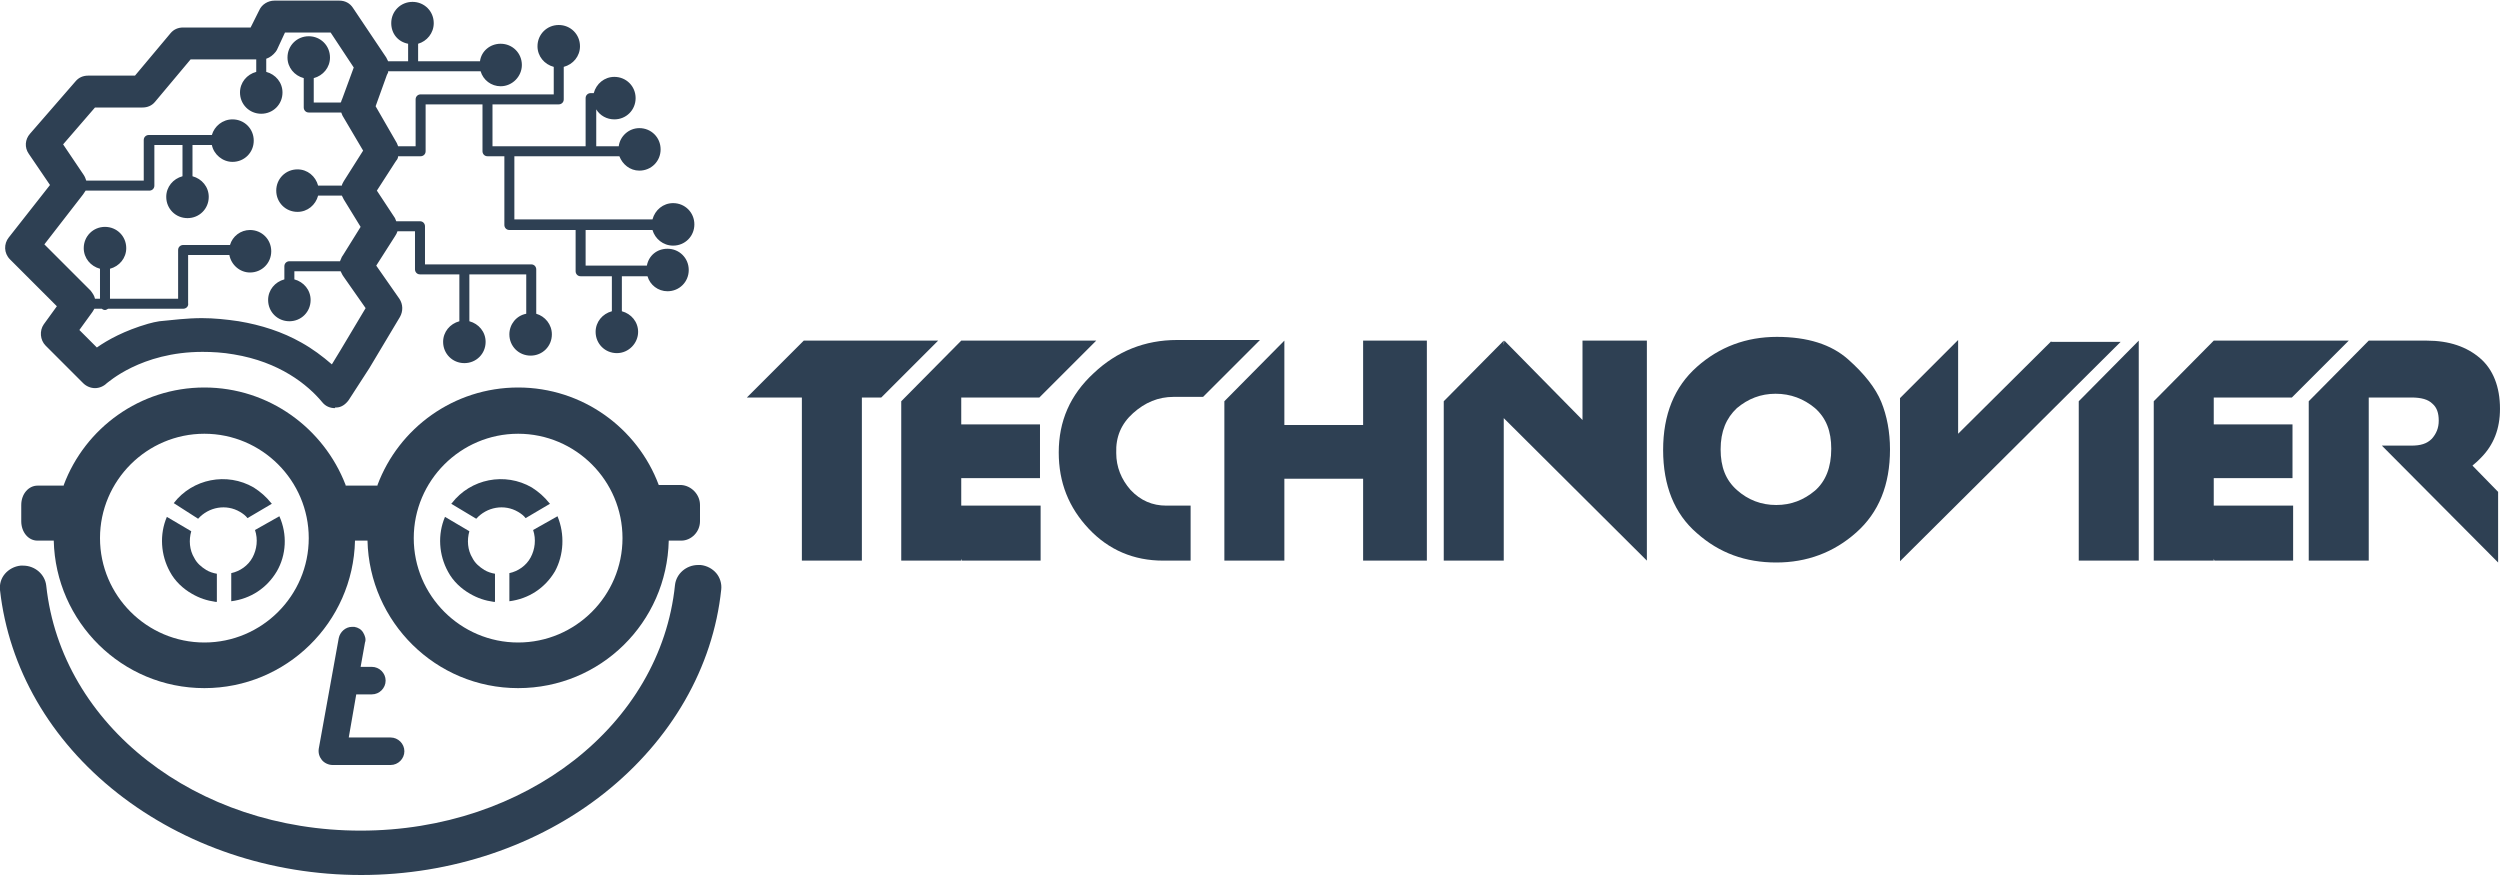 <svg width="400" height="140" viewBox="0 0 400 140" fill="none" xmlns="http://www.w3.org/2000/svg">
<path d="M150.1 54.5H128.6L119.5 63.6H128.3V89.7H137.9V63.6H141L150.1 54.5Z" fill="#2E4053"/>
<path d="M153.799 76.5H166.399V67.9H153.799V63.6H166.299L175.399 54.5H153.799L144.199 64.2V89.7H153.799V89.4L153.899 89.7H166.499V80.9H153.799V76.5Z" fill="#2E4053"/>
<path d="M181.298 66.1C183.198 64.4 185.298 63.5 187.798 63.5H192.498L201.598 54.4H188.298C183.198 54.4 178.698 56.2 174.998 59.7C171.198 63.2 169.398 67.4 169.398 72.4C169.398 77.2 170.998 81.2 174.198 84.6C177.398 88 181.398 89.7 186.098 89.7H190.498V80.9H186.598C184.398 80.9 182.498 80.1 180.898 78.4C179.398 76.7 178.598 74.7 178.598 72.5C178.498 69.9 179.398 67.8 181.298 66.1Z" fill="#2E4053"/>
<path d="M218.098 68H205.498V54.5L195.898 64.2V89.7H205.498V76.6H218.098V89.7H228.298V54.5H218.098V68Z" fill="#2E4053"/>
<path d="M253.2 67.2L240.7 54.5L240.6 55.2V54.5L231 64.2V89.7H240.6V66.9L240.7 67L263.5 89.7V54.5H253.2V67.2Z" fill="#2E4053"/>
<path d="M295.7 57.5C293 55.1 289.2 53.9 284.3 53.9C279.4 53.9 275.1 55.5 271.5 58.7C267.9 61.9 266.1 66.3 266.1 72C266.1 77.7 267.9 82.2 271.5 85.3C275.1 88.5 279.3 90 284.2 90C289.1 90 293.4 88.4 297 85.2C300.6 82 302.4 77.6 302.4 71.9C302.4 69.1 301.9 66.5 301 64.3C300.1 62.1 298.3 59.8 295.7 57.5ZM290.4 78.5C288.6 80 286.6 80.8 284.2 80.8C281.8 80.8 279.7 80 277.9 78.4C276.1 76.8 275.3 74.7 275.3 71.9C275.3 69 276.2 66.9 277.9 65.3C279.7 63.8 281.7 63 284.1 63C286.5 63 288.6 63.8 290.4 65.3C292.2 66.9 293 69 293 71.8C293 74.8 292.1 77 290.4 78.5Z" fill="#2E4053"/>
<path d="M328.2 54.7V54.6L313.3 69.4V54.4L304 63.7V89.8L339.3 54.7H328.2Z" fill="#2E4053"/>
<path d="M332.6 89.7H342.2V54.5L332.6 64.2V89.7Z" fill="#2E4053"/>
<path d="M354.2 76.5H366.8V67.9H354.2V63.6H366.7L375.8 54.5H354.2L344.6 64.2V89.7H354.2V89.4L354.3 89.7H366.9V80.9H354.2V76.5Z" fill="#2E4053"/>
<path d="M395.598 74.5L395.698 74.4C396.098 74.1 396.498 73.7 396.898 73.3C398.998 71.2 399.998 68.6 399.998 65.4C399.998 61.9 398.898 59.1 396.798 57.3C394.698 55.5 391.898 54.5 388.298 54.5H378.998L369.398 64.2V89.7H378.998V63.6H385.798C387.398 63.6 388.498 63.9 389.198 64.6C389.898 65.2 390.198 66.1 390.198 67.3C390.198 68.5 389.798 69.4 389.098 70.2C388.298 71 387.298 71.3 385.798 71.3H381.498H381.098L399.698 90V78.7L395.598 74.5Z" fill="#2E4053"/>
<path d="M31.099 89.299C30.299 87.999 30.199 86.399 30.599 84.999L26.699 82.699C25.499 85.499 25.699 88.799 27.199 91.499C27.999 92.999 29.299 94.199 30.699 94.999C31.899 95.699 33.099 96.099 34.499 96.299H34.699V91.799C34.099 91.699 33.499 91.499 32.999 91.199C32.199 90.699 31.499 90.099 31.099 89.299Z" fill="#2E4053"/>
<path d="M40.4 89.2C39.7 90.5 38.4 91.4 37 91.7V96.2C40.1 95.8 42.7 94.1 44.3 91.4C45.8 88.8 46 85.5 44.7 82.6L40.8 84.8C41.3 86.3 41.1 87.9 40.4 89.2Z" fill="#2E4053"/>
<path d="M27.799 80.5L31.699 83C33.399 81.1 36.199 80.6 38.399 81.9C38.899 82.2 39.299 82.5 39.599 82.9L43.499 80.6L43.399 80.5C42.599 79.5 41.699 78.7 40.599 78C36.299 75.5 30.799 76.6 27.799 80.5Z" fill="#2E4053"/>
<path d="M75.599 89.299C74.799 87.999 74.699 86.399 75.099 84.999L71.199 82.699C69.999 85.499 70.199 88.799 71.699 91.499C72.499 92.999 73.799 94.199 75.199 94.999C76.399 95.699 77.599 96.099 78.999 96.299H79.199V91.799C78.599 91.699 77.999 91.499 77.499 91.199C76.699 90.699 75.999 90.099 75.599 89.299Z" fill="#2E4053"/>
<path d="M85.3 84.8C85.8 86.3 85.6 87.9 84.9 89.2C84.2 90.5 82.9 91.4 81.5 91.7V96.2C84.6 95.8 87.2 94.1 88.8 91.4C90.2 88.8 90.4 85.5 89.2 82.6L85.3 84.8Z" fill="#2E4053"/>
<path d="M84.099 82.9L87.999 80.6L87.899 80.5C87.099 79.5 86.199 78.7 85.099 78C80.799 75.5 75.299 76.6 72.299 80.5L72.199 80.6L76.199 83C77.899 81.1 80.699 80.6 82.899 81.9C83.399 82.2 83.799 82.5 84.099 82.9Z" fill="#2E4053"/>
<path d="M109 77.6H105.4C102 68.5 93.2 62 82.9 62C72.6 62 63.8 68.5 60.4 77.6V77.7H55.3V77.6C51.8 68.5 43 62 32.7 62C22.4 62 13.6 68.5 10.2 77.6V77.7H6C4.6 77.7 3.4 79 3.4 80.8V83.4C3.4 85.1 4.5 86.5 6 86.5H8.6C8.9 99.5 19.5 110.1 32.7 110.1C45.8 110.1 56.5 99.6 56.8 86.5H58.8C59.1 99.5 69.7 110.1 82.9 110.1C96.1 110.1 106.7 99.6 107 86.5H109C110.6 86.5 112 85.1 112 83.4V80.8C112 79.1 110.6 77.7 109 77.6ZM32.7 102.8C23.5 102.8 16 95.3 16 86.1C16 76.9 23.5 69.4 32.7 69.4C41.9 69.4 49.4 76.9 49.4 86.1C49.4 95.3 41.9 102.8 32.7 102.8ZM82.9 102.8C73.7 102.8 66.2 95.3 66.2 86.1C66.2 76.9 73.7 69.4 82.9 69.4C92.1 69.4 99.6 76.9 99.6 86.1C99.6 95.3 92.1 102.8 82.9 102.8Z" fill="#2E4053"/>
<path d="M9.099 49L6.999 51.9C6.299 52.9 6.399 54.4 7.299 55.3L13.299 61.3C13.799 61.8 14.499 62.1 15.199 62.1C15.899 62.1 16.599 61.8 17.099 61.3C17.199 61.3 22.499 56.3 32.399 56.3C33.999 56.3 35.699 56.4 37.399 56.7C44.699 57.9 49.199 61.5 51.599 64.4C52.099 65 52.799 65.3 53.599 65.3V65.2H53.699H53.799C54.599 65.2 55.299 64.7 55.799 64L59.099 58.9L63.999 50.7C64.499 49.8 64.499 48.7 63.899 47.8L60.199 42.5L63.199 37.8C63.399 37.5 63.499 37.3 63.599 37H66.399V43.1C66.399 43.5 66.699 43.9 67.199 43.9H73.499V51.4C71.999 51.8 70.899 53.1 70.899 54.7C70.899 56.6 72.399 58.1 74.299 58.1C76.199 58.1 77.699 56.6 77.699 54.7C77.699 53.1 76.599 51.8 75.099 51.4V43.9H84.199V50.2C82.599 50.5 81.499 51.9 81.499 53.5C81.499 55.4 82.999 56.9 84.899 56.9C86.799 56.9 88.299 55.4 88.299 53.5C88.299 51.9 87.199 50.6 85.799 50.2V43.1C85.799 42.7 85.499 42.3 84.999 42.3H67.999V36.2C67.999 35.8 67.699 35.4 67.199 35.4H63.399C63.299 35.2 63.299 35.1 63.199 34.9L60.299 30.5L63.199 26L63.399 25.7C63.599 25.5 63.699 25.2 63.699 25H67.299C67.699 25 68.099 24.7 68.099 24.2V16.7H77.199V24.2C77.199 24.6 77.499 25 77.999 25H80.699V36C80.699 36.4 80.999 36.8 81.499 36.8H92.099V43.4C92.099 43.8 92.399 44.2 92.899 44.2H97.899V49.8C96.399 50.2 95.299 51.5 95.299 53.1C95.299 55 96.799 56.5 98.699 56.5C100.599 56.5 102.099 54.9 102.099 53.1C102.099 51.5 100.999 50.2 99.499 49.8V44.2H103.599C103.999 45.6 105.299 46.6 106.799 46.6C108.699 46.6 110.199 45.1 110.199 43.2C110.199 41.3 108.699 39.8 106.799 39.8C105.099 39.8 103.799 40.9 103.499 42.5H93.699V36.8H104.399C104.799 38.2 106.099 39.3 107.699 39.3C109.599 39.3 111.099 37.8 111.099 35.9C111.099 34 109.599 32.5 107.699 32.5C106.099 32.5 104.799 33.6 104.399 35.1H82.299V25H99.099C99.599 26.3 100.799 27.3 102.299 27.3C104.199 27.3 105.699 25.8 105.699 23.9C105.699 22 104.199 20.5 102.299 20.5C100.599 20.5 99.199 21.8 98.999 23.4H95.399V17.5C95.999 18.5 97.099 19.1 98.299 19.1C100.199 19.1 101.699 17.6 101.699 15.7C101.699 13.8 100.199 12.3 98.299 12.3C96.699 12.3 95.399 13.4 94.999 14.9H94.499C94.099 14.9 93.699 15.2 93.699 15.7V23.4H78.799V16.7H89.399C89.799 16.7 90.199 16.4 90.199 15.9V10.7C91.699 10.3 92.799 9 92.799 7.4C92.799 5.5 91.299 4 89.399 4C87.499 4 85.999 5.5 85.999 7.4C85.999 9 87.099 10.3 88.599 10.7V15.1H67.299C66.899 15.1 66.499 15.4 66.499 15.9V23.4H63.699C63.599 23.2 63.599 23.1 63.499 22.9L60.099 17L61.899 12L62.099 11.6C62.099 11.5 62.099 11.5 62.099 11.4H66.099H76.899C77.299 12.8 78.599 13.8 80.099 13.8C81.999 13.8 83.499 12.2 83.499 10.4C83.499 8.5 81.999 7 80.099 7C78.399 7 76.999 8.2 76.799 9.8H66.899V7C68.299 6.6 69.399 5.3 69.399 3.7C69.399 1.8 67.899 0.3 65.999 0.3C64.099 0.3 62.599 1.8 62.599 3.7C62.599 5.4 63.699 6.7 65.299 7V9.8H62.099C61.999 9.6 61.899 9.4 61.799 9.2L56.499 1.3C55.999 0.5 55.199 0.1 54.299 0.1H43.899C42.899 0.1 41.899 0.7 41.499 1.6L40.099 4.4H29.299C28.499 4.4 27.799 4.7 27.299 5.3L21.599 12.1H14.099C13.299 12.1 12.599 12.4 12.099 13L4.799 21.4C3.999 22.3 3.899 23.6 4.599 24.6L7.999 29.6L1.399 38C0.599 39 0.599 40.5 1.599 41.5L9.099 49ZM24.799 16.3L30.499 9.5H40.999V11.5C39.499 11.9 38.399 13.2 38.399 14.8C38.399 16.7 39.899 18.2 41.799 18.2C43.699 18.2 45.199 16.7 45.199 14.8C45.199 13.2 44.099 11.9 42.599 11.5V9.4C43.199 9.2 43.699 8.8 44.099 8.3C44.199 8.2 44.199 8.1 44.299 8L45.599 5.2H52.899L56.599 10.8L54.799 15.7L54.599 16.2C54.599 16.3 54.599 16.3 54.499 16.4H50.199V12.5C51.699 12.1 52.799 10.8 52.799 9.2C52.799 7.3 51.299 5.8 49.399 5.8C47.499 5.8 45.999 7.3 45.999 9.2C45.999 10.8 47.099 12.1 48.599 12.5V17.2C48.599 17.6 48.899 18 49.399 18H54.599C54.699 18.2 54.699 18.3 54.799 18.5L58.099 24.1L54.999 29C54.899 29.2 54.699 29.5 54.699 29.7H50.899C50.499 28.2 49.199 27.1 47.599 27.1C45.699 27.1 44.199 28.6 44.199 30.5C44.199 32.4 45.699 33.9 47.599 33.9C49.199 33.9 50.499 32.8 50.899 31.3H54.699C54.799 31.5 54.899 31.7 54.999 31.9L57.699 36.3L54.899 40.8L54.699 41.1C54.599 41.3 54.499 41.6 54.399 41.8H46.299C45.899 41.8 45.499 42.1 45.499 42.6V44.7C43.999 45.1 42.899 46.4 42.899 48C42.899 49.9 44.399 51.4 46.299 51.4C48.199 51.4 49.699 49.9 49.699 48C49.699 46.4 48.599 45.1 47.099 44.7V43.4H54.499C54.599 43.6 54.699 43.8 54.799 44L54.999 44.3L58.499 49.3L54.499 56L53.099 58.3C51.599 57 49.999 55.8 48.199 54.8C45.199 53.1 41.799 52 38.199 51.4C36.199 51.1 34.199 50.9 32.299 50.9C29.899 50.9 27.599 51.2 25.499 51.4C24.899 51.5 24.399 51.6 23.699 51.8C19.899 52.9 17.199 54.4 15.499 55.6L12.699 52.8L14.799 49.9C14.899 49.7 14.999 49.6 15.099 49.4H16.299C16.399 49.5 16.599 49.6 16.799 49.6C16.999 49.6 17.099 49.5 17.299 49.4H29.299C29.799 49.4 30.199 49 30.099 48.5V40.8H36.699C36.999 42.4 38.399 43.6 39.999 43.6C41.899 43.6 43.399 42.1 43.399 40.2C43.399 38.3 41.899 36.8 39.999 36.8C38.499 36.8 37.199 37.8 36.799 39.2H29.299C28.899 39.2 28.499 39.5 28.499 40V47.8H17.599V43C19.099 42.6 20.199 41.3 20.199 39.7C20.199 37.8 18.699 36.3 16.799 36.3C14.899 36.3 13.399 37.8 13.399 39.7C13.399 41.3 14.499 42.6 15.999 43V47.8H15.199C15.099 47.3 14.799 46.9 14.499 46.5L7.099 39.1L13.299 31.1C13.399 30.9 13.599 30.7 13.699 30.5H23.899C24.299 30.5 24.699 30.2 24.699 29.7V23.2H29.199V28.2C27.699 28.6 26.599 29.9 26.599 31.5C26.599 33.4 28.099 34.9 29.999 34.9C31.899 34.9 33.399 33.4 33.399 31.5C33.399 29.9 32.299 28.6 30.799 28.2V23.2H33.899C34.199 24.7 35.599 25.9 37.199 25.9C39.099 25.9 40.599 24.4 40.599 22.5C40.599 20.6 39.099 19.1 37.199 19.1C35.599 19.1 34.299 20.2 33.899 21.6H23.799C23.399 21.6 22.999 21.9 22.999 22.4V28.9H13.799C13.699 28.6 13.599 28.3 13.399 28L10.099 23.1L15.199 17.2H22.799C23.599 17.2 24.299 16.9 24.799 16.3Z" fill="#2E4053"/>
<path d="M112.099 90.4C111.999 90.4 111.799 90.4 111.699 90.4C109.799 90.4 108.199 91.8 107.999 93.6C105.699 116 83.999 132.9 57.699 132.9C31.399 132.9 9.799 116.1 7.399 93.7C7.199 91.9 5.599 90.5 3.699 90.5C3.599 90.5 3.399 90.5 3.299 90.5C2.299 90.6 1.399 91.1 0.799 91.8C0.199 92.5 -0.101 93.4 -0.001 94.4C1.399 106.9 7.999 118.4 18.799 126.9C29.499 135.3 43.299 140 57.799 140C72.199 140 86.099 135.3 96.699 126.9C107.399 118.4 114.099 106.8 115.399 94.3C115.499 93.4 115.199 92.4 114.599 91.7C113.999 91 113.099 90.5 112.099 90.4Z" fill="#2E4053"/>
<path d="M58.1 101.199C57.8 100.699 57.3 100.399 56.7 100.299C56.6 100.299 56.4 100.299 56.3 100.299C55.3 100.299 54.4 101.099 54.2 102.099L51 119.799C50.9 120.499 51.1 121.099 51.5 121.599C51.9 122.099 52.6 122.399 53.2 122.399H62.5C63.7 122.399 64.7 121.399 64.7 120.199C64.7 118.999 63.7 117.999 62.5 117.999H55.8L57 111.099H59.5C60.7 111.099 61.7 110.099 61.7 108.899C61.7 107.699 60.7 106.699 59.5 106.699H57.7L58.4 102.799C58.6 102.299 58.4 101.699 58.1 101.199Z" fill="#2E4053"/>
</svg>
